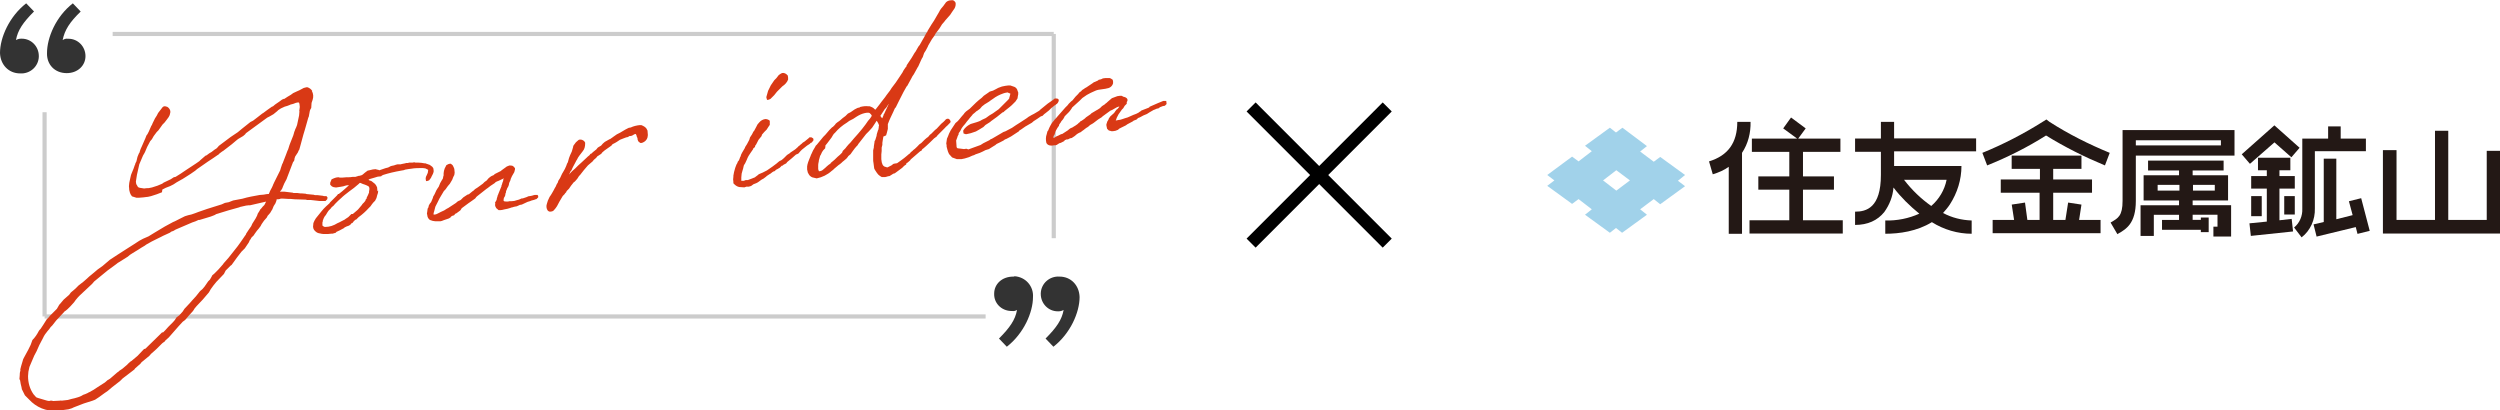 <?xml version="1.0" encoding="UTF-8"?><svg id="_レイヤー_2" xmlns="http://www.w3.org/2000/svg" viewBox="0 0 360 59.09"><defs><style>.cls-1{stroke:#000;stroke-width:1.84px;}.cls-1,.cls-2{fill:none;}.cls-3{fill:#231815;}.cls-2{stroke:#ccc;stroke-width:.6px;}.cls-4{fill:#a1d2ea;}.cls-5{fill:#333;}.cls-6{fill:#d93915;}</style></defs><g id="_レイヤー_1-2"><path id="_パス_106513" class="cls-2" d="M6.42,45.57h135.51"/><line id="_線_192" class="cls-2" x1="6.42" y1="16.16" x2="6.42" y2="45.57"/><path id="_パス_106514" class="cls-2" d="M151.74,4.89H16.22"/><line id="_線_193" class="cls-2" x1="151.74" y1="34.3" x2="151.74" y2="4.89"/><path id="_パス_106602" class="cls-6" d="M40.78,14.28l-.15.05-.39.29-.64.44-.29.25-.15.05-.69.49-.59.44-.1.05-.69.54-.64.49-.39.2-1.23.98-.59.49-1.03.69-1.76,1.32v.05l-.29.29-.25.15-.44.34-.34.2-.39.29-.15.05-.74.64-.15.15-.49.34c-1.23.83-1.52.98-1.86,1.23l-.29.2-.78.49-.25.05-.44.29-1.03.49-.2.15-.69.29-.78.25-.49.1c-.2,0-.44,0-.64.05l-.64-.1-.25-.1-.05-.1-.2-.34c0-.1-.05-.25-.05-.34l.05-.34.1-.64.34-1.52c.15-.39.39-.88.54-1.27l.2-.34.1-.2.29-.69.44-.83.25-.29.25-.44.44-.59.25-.25.59-.83.29-.29.34-.44.25-.34.15-.29.1-.44c0-.34-.2-.59-.44-.74-.39-.15-.54-.1-.69.05l-.64.83c-.1.15-.1.25-.2.39l-.25.39-.34.69-.1.25-.1.15-.34.78-.05.1-.15.29-.15.2-.15.39-.15.34-.34.78-.2.44-.1.29-.05.2-.1.15-.2.49-.15.64-.15.29c0,.1-.05.2-.1.29l-.1.29-.05.15-.34.83-.05.15-.1.44c-.15.59-.15.78-.15.74-.05.25-.05.54,0,.83v.1l.1.39.1.25.2.29.64.2h.34l.64-.05.39-.05c.2,0,.39-.05.59-.1.1,0,.15-.05.2-.05.54-.15,1.03-.34,1.52-.54l.05-.39.49-.25.64-.25.49-.25.44-.29.69-.39s.05-.05.1-.05l.54-.34.69-.44.49-.34.15-.1.29-.25.49-.34.29-.2c.49-.34.98-.69,1.52-1.03l.64-.44.1-.05.2-.2.39-.29.1-.05,1.27-.98.64-.54.25-.2.74-.44.29-.25.1-.15,1.27-.93,1.81-1.32.1-.05.2-.1.59-.34.54-.44.15-.15.39-.25.54-.25c.25-.05.49-.15.74-.25l.1-.05.39-.1.39-.15.25-.05h.15l.05.05.05.15.05.44-.05.39s-.05.2,0,.25l-.05.59c-.1.44-.2.93-.29,1.37l-.15.39-.1.2-.1.29-.05.1s-.05.15-.05.2l-.1.34-.39.98-.15.39-.2.64-.1.2-.2.54-.44,1.13c0,.1-.05.1-.1.2l-.2.59-.1.34-.83,1.67-.1.2c0,.1-.1.15-.1.25l-.15.34-.29.54-.05.15c-.05.1-.1.15-.1.25-.25,0-.49.05-.74.1l-.59.05c-.83.15-1.67.29-2.5.54l-1.32.25-.64.25-.54.1c-.15.05-.29.15-.44.2l-.15.05c-.34.1-.64.2-.93.29l-1.08.34-1.27.44-.39.15-.29.1-.29.1-.44.1-.49.15-.78.39-.49.25c-.1.05-.29.15-.44.2l-1.18.64-1.47.88-.88.54-.78.34-.54.29-.83.54-.93.59-1.37.88-1.13.74c-.34.29-.69.59-1.03.88l-.69.49-.93.78-.25.2-.54.49-.39.34-.64.49-.49.49-.64.54-.25.34c-.15.1-.25.25-.39.34l-.39.34-.54.64-.1.1-.34.59-.25.25-.78.78-.1.15-.34.34-.49.78-.39.59c-.1.1-.2.2-.25.29-.25.49-.54.93-.93,1.32l-.25.69-.34.69-.64,1.18-.1.2s-.2.69-.29.98l-.1.39s-.05.2,0,.25c-.05.15-.1.34-.1.49v.15l-.05.59.1.2c.05.34.1.64.2.98l.05.29.44.88.59.59c1.03,1.13,2.5,1.76,4.02,1.62l.59-.05,1.08-.15.49-.15.2-.1.25-.1,1.27-.49,1.23-.39.39-.15.59-.39c.25-.15.49-.39.74-.54l.49-.34.64-.54,1.13-.88.29-.29.05-.05c.15-.1.29-.25.44-.34l.64-.49.64-.49.1-.15.78-.69.15-.2,1.13-.93.25-.29.39-.34c.29-.25.54-.49.78-.74l.44-.44.2-.15.1-.05.15-.2.49-.44,1.42-1.62.59-.64.34-.25.54-.64.54-.59.15-.2s.1-.2.15-.25l.29-.34.88-.93.88-1.03.25-.44.39-.54.44-.54,1.08-1.13.25-.49.25-.25.25-.25.2-.2.15-.1.78-1.08.64-.83.49-.49.59-.88.1-.25.15-.2.1-.2.15-.15.25-.25v-.05l.39-.54c.1-.15.15-.15.25-.29l.29-.39.15-.29.34-.49.39-.44.15-.29.1-.1.25-.29.2-.34.1-.15.2-.49.25-.39.15-.39s0-.15.05-.2h.2c.15,0,.25-.05.39-.1h.25l.83.05h.34l.54.05,1.57.05s.15,0,.2.05h.54c.44.05.88.1,1.32.15h.83l.25-.25.05-.25-.15-.2h-.29s-.15,0-.2-.05l-.83-.1h-.29s-.15,0-.2-.05l-1.03-.1s-.1,0-.15-.05l-.59-.05h-.2l-.39-.05h-.49s-.15,0-.2-.05l-1.23-.15h-.59s0-.1.05-.1l.1-.1.2-.34v-.05l.25-.59.34-.64.05-.15.88-2.3c.15-.1.2-.29.2-.49.05-.05,0-.05.05-.15l.05-.15.39-.59.1-.25.1-.15.15-.54.44-1.62c.1-.34.29-.93.39-1.32l.29-1.03s0-.05.1-.25l.15-.83.1-.25.1-.15.05-.74.15-.44c.15-.44.1-.88-.1-1.27h.05c-.15-.25-.39-.44-.69-.54h-.15l-.39.1-.64.34-.34.15-.54.25-.34.25-.49.29-.44.29h-.1ZM35.97,29.57l1.47-.34.88-.2-.25.49-.25.25-.2.25-.15.15-.1.2-.25.39-.1.29-.2.39-.49.78c-.05.1-.1.25-.15.34l-.34.49-.39.59-.05.15-.15.2-.1.15-.2.29-.34.49-.39.54-1.32,1.67-.69.78-.1.15-.69.78-.05.05-.54.54-.25.2-.15.29-.2.34-.25.25-.54.78c-.1.1-.2.25-.29.34l-.34.29-.59.74-.54.59-.34.39-.78.83-.25.39-.49.54-.2.15-.2.15-.25.39-.25.29-.69.69-.44.49-.05.05-.15.15-.1.1h-.15s-.34.34-.34.34c-.69.69-1.37,1.32-2.06,2.01l-.2.05-.93.98-.88.74-.1.05-.29.25-.29.29-.64.54-.44.29-.15.15-.1.05-.74.64-.34.29-.34.2-.39.34-1.08.69c-.34.25-.74.49-1.13.69-.05,0-.2.1-.29.15l-.34.15-.29.1-.25.15c-.29.15-.64.25-.98.34l-.44.1-.54.15-.88.1s-.15-.05-.25,0l-.98.05-.2-.05c-.15,0-.29,0-.39.05l-.29-.05-1.32-.39-.25-.1c-.15-.15-.25-.29-.39-.44-.54-.78-.78-1.67-.78-2.6,0-.2.05-.44.05-.64l.15-.69.25-.59.44-1.03.34-.64.39-.88c.15-.34.39-.69.54-1.03s.39-.69.64-.98l.25-.29.2-.29.25-.25.54-.69,1.32-1.42v.05l.34-.29.44-.44.49-.54c.29-.44.64-.83,1.03-1.18l1.57-1.47.29-.34,1.91-1.57,1.27-.93.25-.2.1-.05,1.32-.83.29-.25.39-.25.88-.54.39-.25.49-.29.2-.15.78-.44.78-.39.59-.29.29-.15.44-.2.54-.25.2-.15.29-.1.34-.2,2.4-1.03.44-.15.44-.2h.15s1.62-.49,1.62-.49l.39-.15c.15-.05.25-.1.39-.2l.34-.1.15-.05,1.27-.39,1.57-.44.1-.05c.29-.05.59-.15.88-.2l.44-.05ZM54.35,27.51l-.05-.54-.15-.29-.15-.2-.49-.39-.25-.1h-.05l-.15-.1.15-.1.69-.2.49-.15.49-.05.1-.1.2-.1c.78-.25,1.57-.44,2.7-.64.1,0,.2-.05.29-.05.1-.05.2-.1.34-.1l.29-.05.39-.05c.54-.1,1.13-.1,1.67-.1l.39.05.2.1.2.1v.1l-.05.34-.15.34-.1.2-.05.2v.15l.05.29h.15l.29-.1.15-.2c.1-.1.15-.2.2-.34l.2-.39.1-.29v-.25l-.05-.29-.15-.2-.39-.29h-.1s-.05-.1-.29-.1h.05l-.25-.1h-.15c-.29-.05-.54-.1-.83-.1h-.44l-.2-.05-.25.05h-.49l-.15.05h-.25l-.15.05c-.1,0-.15.05-.25.05l-.25.05c-.1.05-.2.05-.29.05h-.34l-.2.05-.29.1-.25.05-.2.05-.39.2-.39.1-.29.1-.59.2c-.1-.05-.2-.1-.34-.1l-.15-.05h-.15c-.2,0-.39.05-.59.1l-.2.05-.25.05-.2.15h0l-.2.15-.29.25s-.1.05-.15.1l-.34.1h-.1l-.49.15h-.39l-.39.05c-.34,0-.69,0-1.03.05h-.44l-.2-.05-.34.05-.29.1-.34.15-.2.49v.29l.25.25.25.1.34.05.64-.1c.2-.05.44-.05.64-.15.1,0,.15-.05.2-.05l.39-.05-.1.1-.1.1-.49.44-.29.25-.25.2-.25.2h-.1l-.15.2-.54.54-.1.1-.25.25s-.1.1-.15.15v.05l-.54.49-.1.1-.25.25-.29.34-.83,1.03-.2.34-.15.34-.05.54.05.25.1.2c.2.25.44.44.74.49h.05c.2.05.39.1.59.1h.59l.49-.05h.2l.34-.1.15-.05.05-.1c.34-.15.64-.29.98-.49l.1-.05s.05-.05.1-.1l.1-.05.2-.1.29-.1.1-.05.2-.15s.05-.1.1-.15l.15-.05.15-.2.2-.2.05-.05.15-.05.29-.29.05-.05c.54-.39,1.03-.83,1.47-1.32l.25-.25.2-.29.2-.25.25-.25.2-.39c.05-.15.05-.25.1-.39.1-.25.15-.44.15-.69l-.1.1ZM52.78,28.59l-.15.2v.1l-.2.25-.25.25-.05.1c-.2.2-.34.44-.54.64l-.1.1-.69.59h-.2l-.44.44-.44.29-.05.05c-.34.15-.69.39-1.08.54-.54.34-1.13.54-1.76.54h-.05l-.15-.05-.2-.15v-.44l.05-.15v-.1c.05-.2.15-.39.25-.59l.2-.25.2-.34c.05-.1.15-.2.2-.29l.29-.29.15-.2.25-.2.25-.29.29-.29.15-.15c.15-.15.34-.29.49-.44l.1-.1.29-.25.69-.54c.49-.34.93-.69,1.37-1.08l.15-.15h.1l.34.15.15.05.15.05.25.1.2.1h.05c.05.1.1.15.15.25v.25l-.05.29v.15c-.1.25-.2.49-.34.74v.15ZM71.31,29.23v.15c-.05.15,0,.34.1.49l.05.1.34.29h.25c.2,0,.34-.05.54-.1.1,0,.15-.05.25-.05l.25-.05.34-.1.29-.1s.15,0,.2-.05l.2-.05.29-.05.34-.15.1-.05.29-.05.83-.39.34-.1.25-.1.39-.1.1-.05.2-.05.25-.25v-.2l-.1-.15h-.39l-.2.05s-.1,0-.15.05l-.25.05-.34.05-.2.1-.59.2h-.15l-.34.15-.15.05s-.15.05-.2.05c-.25.1-.49.15-.74.15h-.34l-.2.05h-.25c-.15,0-.29,0-.39-.1v-.05c0-.15,0-.25.05-.39l.1-.15.1-.25v-.15l.1-.25v-.15l.15-.34v-.05l.15-.25.1-.25.05-.29.2-.44s0-.15.05-.2l.15-.34.34-.59.05-.2.05-.2v-.15l-.15-.2-.2-.15c-.15-.05-.29-.05-.44-.05l-.15.05-.25.1-.2.15-.54.39-.1.1-.1.05-.78.39-.1.1-.05.05-.34.15-.15.1-.25.2-.29.34-.29.2-.25.25-.74.54-.39.25-.2.2s-.1.05-.15.1l-.54.44h-.05l-.15.05-.59.39-.34.34-.15.1-.15.05-.25.15-.15.15-.98.64-.15.1-.2.1-.39.25-.44.2c-.15.1-.34.15-.49.25s-.34.15-.49.15h-.1s0,0,0-.1v-.1l.1-.34.05-.2.1-.39.1-.2.2-.39c.1-.2.2-.39.29-.59l.2-.34.44-.74.05-.05.15-.15.15-.2.1-.15.15-.2.25-.29.15-.25.2-.34.15-.39.15-.29.05-.34-.05-.54c-.05-.2-.15-.34-.25-.54l-.25-.2h-.15l-.2.05-.29.15-.25.49-.1.34-.05.34v.25s0,.15-.05.2l-.05.29-.05.1-.1.15-.25.44-.1.25-.1.25-.2.29-.15.25-.2.44-.1.2-.15.25-.05.2-.25.59-.2.25-.15.29v.05l-.05.2-.1.15-.05.39-.05.34.05.2c0,.2.1.44.25.59.1.1.15.15.54.25l.34.05h.78l.2-.05.25-.1.15-.05.59-.2.25-.15.05-.1.15-.1.1-.05.2-.05.2-.25h.05l.1-.05.34-.25.2-.15.05-.05.15-.25.05-.05.93-.69.29-.2.69-.49.15-.2.1-.1,1.37-1.08.15-.1.44-.34.59-.39.15-.15.2-.1.15-.05.83-.39-.1.2v.15l-.1.25c-.05.1-.05.25-.1.34l-.05.1v.1c-.05.15-.15.34-.2.49l-.2.49s-.05.1-.05.15l-.1.2v.05c-.1.29-.15.49-.15.59l-.25.44ZM81.94,25.16l.15-.34v-.05l.2-.25.15-.34.1-.2.29-.54c.1-.2.25-.49.25-.44l.1-.2.05-.1.2-.29.49-.64c.25-.29.34-.69.34-1.08v-.15c-.1-.25-.34-.39-.59-.44h-.2l-.15.05-.39.34-.29.39-.1.15v.1l-.2.69-.25.54-.15.39-.15.54v.05l-.1.15-.1.25-.05.15-.2.44-.25.44-.15.25c-.1.15-.15.39-.25.54l-.05.1-.25.39-.05.2-.2.34-.1.25-.15.25-.15.29-.25.44-.15.25-.2.29-.25.54-.15.49c-.1.29-.05.64.1.88.1.15.29.25.49.2.15,0,.25-.05.39-.15l.29-.34.2-.29.34-.64.49-.83.25-.25.1-.15.15-.15.05-.15.25-.25.1-.1.1-.15.2-.29.2-.25s.1-.15.15-.2l.2-.15.34-.39.25-.39.15-.15.54-.69.59-.69.69-.59.15-.2.34-.29.2-.25.1-.05.44-.29.15-.2.34-.29.98-.69.1-.15s.1-.05.15-.1c.34-.15.69-.39.98-.59.29-.1.59-.25.88-.34l.25-.05.25-.15h.15l.2-.05.34-.2.2-.05.1.2.05.2.1.2v.15l.05.15.05.15.29.25h.2l.15-.05.2-.1.2-.15.2-.25.1-.25.05-.34-.05-.64-.15-.29c-.05-.1-.15-.15-.25-.25-.15-.1-.34-.2-.49-.25h-.25c-.44.05-.88.15-1.27.34l-.29.05-.2.1-.29.15-.74.44-.49.25c-.39.29-.59.39-.69.49-.1.05-.2.15-.29.2h-.05l-.69.39-.29.25-.25.29-.34.2-.15.1-.2.25-.49.39-.2.2-.15.05-.15.2-.25.2-.1.1-.74.69-.54.49-.44.44-.39.34-.25.25-.2.25-.39.39-.1.1.44-.44ZM112.72,23.83l.1-.1.29-.15.1-.05.15-.2c.39-.29.83-.69,1.27-1.08l.15-.05.2-.1.29-.34.2-.2.74-.59.39-.25.15-.15.15-.05.25-.34-.05-.25-.25-.15h-.29l-.15.15c-.2.15-.34.29-.54.44l-.15.1-.1.05-.15.15-.25.2-.1.1-.15.1-.1.15h-.05l-.15.15-.05.05-.2.15-.59.39-.1.1-.39.25-.1.1-.2.2-.15.15-.29.25-.15.1-.15.05-.2.15-.29.25-.39.29-.2.15-.78.54-.2.1-.39.2-.59.25-.1.1-.39.29s-.05.05-.05.05l-.25.1-.25.1c-.2.05-.34.15-.54.2h-.29l-.15.05-.1.05h-.39v-.49l.05-.54.15-.54.05-.15.1-.44s.05-.15.1-.2l.1-.15.25-.54.1-.25.15-.29.29-.44.34-.49s.05-.1.05-.15l.25-.2v-.15l.15-.2.15-.29.2-.39.44-.54.05-.2.34-.39.34-.34.25-.39.2-.29v-.59c-.15-.15-.39-.25-.64-.25-.34.05-.64.2-.88.49l-.25.29-.2.39-.29.54-.1.1-.1.2-.1.2-.29.44-.1.34-.34.64-.25.39-.05.15-.2.34c-.05.1-.15.25-.2.34l-.05.1-.1.2-.05.2c-.05.1-.15.25-.15.34l-.1.25-.2.25v.1l-.15.25-.15.39s-.05.15-.05.15l-.15.54-.1.54v.15c-.05.25-.05.49,0,.74v.2l.15.15c.2.2.44.34.69.39l.74.05.29-.1h.34l.34-.1.34-.25.39-.15.2-.1.15-.1.34-.25s.1-.05.15-.1l.2-.1.39-.29.1-.1.44-.29.1-.05.25-.2c.1-.05.2-.15.34-.15l.05-.05.15-.15.2-.1.34-.2.29-.29h.1ZM113.41,10.85c-.2-.25-.49-.39-.78-.34l-.2.1-.29.2-.34.44-.15.15-.15.15-.2.29-.1.15-.2.29-.29.59-.1.2-.25.88v.1l.1.34c.15,0,.34-.05.49-.15l.15-.15.39-.39.39-.49c.1-.1.29-.29.39-.39l.1-.1.29-.29c.39-.25.69-.59.83-.98,0-.2,0-.39-.05-.59h-.05ZM130.51,23.54l.1-.1h.05l.39-.34.1-.15c.44-.39.93-.78,1.37-1.18l.15-.05.15-.25.15-.1.39-.34c.39-.34.78-.74,1.18-1.13l.1-.05.1-.1.1-.05.15-.2,1.08-1.08c.15-.2.39-.34.54-.54l.1-.1c.34-.25.1-.49-.05-.64-.15-.1-.44-.05-.59.2l-.2.2-.34.29-.64.69-.25.2-.54.54-.2.15-.2.25-.1.1-.1.05-.34.29-.2.2-.29.29-.29.2c-.15.2-.44.44-.64.64l-.2.15-.15.15-.25.2-.1.15-.15.1-.34.29c-.44.39-1.03.78-1.37,1.03l-.34.05-.2.05c-.1.05-.15.15-.25.2l-.39.2-.2.1s-.15,0-.2-.05l-.2-.05c-.25-.1-.44-.39-.49-1.08v-.69l.05-.49v-.49l.1-.39v-.29l.05-.34.1-.59h.05l.34-.15.1-.34.1-.39.05-.2v-.69c.25-.69.49-1.13.78-1.76l.15-.34c.05-.1.1-.25.2-.29.25-.49.64-1.32,1.13-2.25l.44-.78.1-.1.59-1.08.15-.29.2-.29.54-.98.1-.15.44-.98.1-.2.1-.15.2-.59.25-.39c.05-.15.29-.49.34-.69l.54-.93.15-.2.1-.15.05-.05.25-.44.49-.64.25-.39.15-.25.34-.39s.1-.15.15-.2l.69-.78.29-.44.34-.49c.15-.25.2-.59.15-.83-.2-.34-.39-.39-.64-.34-.29,0-.54.1-.74.29l-.39.54-.29.34-.2.29-.1.2-.2.34-.54.93-.39.59-.15.25-.39.64-.05.15-.15.2-.34.64-.15.25-.44.78-.2.25-.39.69-.15.2-.44.74-.69,1.03-.05.2-.1.1-.2.29c-.1.15-.2.29-.25.44l-.39.59-.59.88-.59.78-.25.39-.49.64-.2.29-.54.69-.25.34-.54.69-.1.1-.05-.05c-.1-.1-.2-.2-.29-.25l-.2-.1-.25-.1h-.2c-.39-.05-.78,0-1.18.1-.1.1-.15.1-.15.1-.1,0-.15,0-.25.05l-.29.15-.1.05-.29.2-.29.2-.39.2-.2.2-.15.15-.39.29-.39.34-.2.15-.15.1-.25.2-.15.2-.29.29-.1.05-.29.29-.1.1-.59.69-.29.29-.93,1.13-.2.2v.05l-.2.34-.15.25-.2.44-.1.2-.05.15-.2.49-.15.39c0,.1-.1.25-.1.34l-.05.29v.44l.1.44c.25.49.34.49.39.54s.15.1.25.15c.2.05.44.1.64.15.78-.15,1.57-.54,2.16-1.08l.2-.15.15-.15.64-.54.15-.1.25-.2.15-.15.25-.2.34-.29c.05-.1.2-.2.25-.34l.34-.29.2-.29.25-.34.15-.2.25-.29.15-.15.15-.25.05-.05,1.03-1.32.39-.39.49-.54.39-.59.25-.39.05.05.15.25.05.1.1.25-.05.2v.15l-.05.25s0,.1-.05.1l-.15.49-.05.2v.1l-.2.64-.1.15v.1l-.1.64v.15l-.1.44v1.23c0,.2,0,.39.05.59l.1.78.1.2.29.44.2.25.25.2.25.15h.49l.2-.05s.1,0,.15-.05l.29-.05.54-.34.2-.05.34-.25.34-.25.39-.29.29-.29.29-.2ZM118.85,20.94l.1-.1.2-.25.59-.78c.05-.1.15-.25.2-.34.1-.15.15-.25.29-.34.49-.59,1.08-1.08,1.72-1.47l.34-.25.29-.15.29-.15.44-.29c.39-.25.78-.44,1.23-.54.2-.05.34-.05.54-.05l.15.05.2.2.1.15-.05.15-.2.29-.29.34-.34.49-.49.64c-.39.49-.78.93-1.18,1.37l-.54.64-.25.25-.29.34-.15.2-.39.39-.1.25-.15.15-.15.15-.34.29c-.29.29-.59.59-.98.88l-.05.1-.29.2-.29.25-.1.1-.29.25-.25.2-.15.05-.15.05h-.15l-.1-.29v-.59c0-.25.1-.49.1-.69l.15-.54c0-.1.05-.15.1-.2l.2-.44.2-.29.25-.25.05-.39ZM127.42,15.7l.2-.2c.1-.15.25-.39.34-.54v.05l-.29.64-.1.2-.25.54-.1.15v.1c-.05.1-.15.29-.15.34l-.05.05-.25-.34.64-.98ZM138.01,19.23l.25-.34.15-.29s.1-.2.15-.25l.15-.2.25-.29.29-.39.25-.29.15-.2.34-.39s.1-.1.1-.15c.05-.05.1-.05.15-.1l.39-.34.1-.05.39-.29.29-.34.44-.34.1-.05.54-.34.05-.05.29-.2.15-.1c.44-.34.93-.59,1.47-.78l.15-.05.2-.05.29-.05s.05,0,.1.05l.25.1s.05,0,.05.05l-.1.39-.05.15v.1s-.1.15-.15.2l-.98.98-.25.25-.15.15c-.25.15-.59.44-.83.59l-.49.29-.54.39-.54.25-.25.15-.25.1-.29.1c-.25.05-.59.2-.83.25-.05,0-.05.05-.1.05-.39.2-.74.49-.98.88v.2l.05.25.34.1.25-.05.44-.1.74-.25.44-.25.64-.39.29-.29.69-.44.1-.1c.59-.39,1.13-.83,1.67-1.27l.15-.05.15-.15.74-.59.29-.25.25-.25.29-.29.29-.44.05-.34.05-.25v-.29l-.05-.1-.1-.29c-.1-.2-.2-.29-.39-.39l-.29-.1c-.1-.05-.2-.05-.29-.1h-.34l-.39.05c-.1,0-.15.05-.25.05l-.25.05-.54.2c-.2.1-.34.2-.74.39l-.34.1-.15.05-.2.15-.64.44-.29.29c-.59.44-1.08.93-1.57,1.42l-.1.1-.05.05-.34.25-.2.15-.2.2s-.1.1-.1.15l-.05.05-.34.39-.2.25-.29.34-.34.29-.39.59-.29.44-.25.49c-.05.15-.1.25-.15.39l-.15.34-.1.69.05.25v.2l.1.39.1.34.15.34.44.49.69.25h.64l.49-.1.49-.15.15-.05.44-.2c.2-.05.34-.1.49-.2l.15-.05.44-.15.44-.2.39-.2.49-.15.78-.49c.15-.05.25-.2.34-.25.34-.15.69-.34.98-.49l.2-.15.25-.1.64-.34,1.13-.74.05-.1c.2-.1.39-.25.59-.39l.29-.2.93-.54c.1-.1.2-.15.29-.25l.25-.15s.1-.1.15-.1l.64-.44h.05l.15-.05.1-.1.15-.15.2-.15.49-.39.05-.05.29-.29.49-.39.15-.1.2-.15c.15-.15.29-.44.2-.59s-.29-.15-.44-.15-.25.1-.34.2c-.1.05-.2.15-.29.2l-.49.34-1.08.88-.15.15-.74.44-.39.2-.25.15-.1.05-.34.25-.98.64c-.34.2-.69.44-1.13.74l-.1.05-.83.44-.29.1-.25.15-1.42.83-.15.05-.2.15-.88.44-.39.25-1.76.64-.29-.1-.34.05-.39-.05c-.39-.05-.54-.05-.59-.1-.1-.1-.1-.25-.1-.39s-.05-.54-.05-.69l.2-.54v-.05l.2-.39ZM159.87,16.78l-.2.29-.05.15-.2.34v.05l-.1.29c0,.15,0,.25.05.39l.05.25.25.25.2.05.15.05h.25l.34-.05.39-.15s.1-.1.15-.15l.29-.15.69-.34.2-.15.64-.34.1-.05.2-.15.15-.05.25-.1.2-.2.1-.05.15-.05.54-.29.49-.2.39-.25.59-.34.15-.05.34-.15h.15l.29-.2.39-.15.29-.05.25-.25-.05-.44h-.44l-.49.2-.25.1-1.23.54-.05.1-.25.1-.88.34-.1.1-.1.05-.2.15-.29.15-.25.1-.15.05-.88.39-.34.1-.15.05-.29.1-.34.1h-.1l-.25.05c-.1,0-.15.05-.25.05,0-.05.05-.05.05-.1l.05-.15.05-.15.2-.39.05-.1.49-.69.2-.2.2-.34.1-.1.2-.2v-.25l.1-.15v-.25c-.1-.2-.29-.29-.49-.34h-.05l-.29-.15h-.29l-.34.05-.78.29-.34.29-.29.25-.1.1-.2.15-.1.1-.39.25-.29.29-.39.25-.1.05-.74.44-.15.15-.64.44-.15.15-.2.15-.29.2-.15.05-.05.1-.2.15-.15.15c-.2.15-.39.29-.59.39l-.15.1-.34.15-.2.15-.1.1-.83.54-.2.05-.39.2-.25.1c-.2.1-.25.2-.44.25v-.25l.05-.1.1-.15.05-.15.1-.34.25-.44.1-.15.15-.2v-.1l.05-.1.1-.15.15-.2v-.05l.29-.34.2-.34v-.05l.25-.25.05-.05.2-.2.15-.15.2-.25.2-.29.05-.1,1.08-.98.29-.29.1-.1.64-.44.54-.29.44-.2.34-.15.15-.05.2-.05,1.03-.15s.15-.05.2-.05c.44-.05.78-.34.88-.74v-.25l-.05-.25-.29-.2s-.1,0-.15-.05h-.59l-.39.05-.2.1-.15.05-.25.05-.1.1c-.15.05-.29.15-.44.2l-.15.05-.2.15-.88.59c-.15.05-.25.15-.39.25l-.1.05-.2.15v.05l-.34.25-.15.2-.39.39-.44.54-.2.15-.05.05-.29.29-.15.2-.34.34-1.08,1.23-.25.29-.2.2-.1.15-.29.34-.2.34-.15.29-.15.34v.05l-.15.2-.1.39c-.15.39-.15.88-.05,1.27.2.39.64.44,1.13.34h.2l.15-.05.39-.25.2-.05.49-.25s.05-.1.1-.15c.15-.05.2-.05.25-.1h.2l.29-.15.25-.05.44-.29c.15-.15.34-.29.49-.39.05,0,.15-.05.2-.1l.15-.05.25-.2.15-.1c.15-.1.29-.25.44-.34l.1-.05.34-.25v-.05l.44-.25.15-.1.64-.49.54-.34.15-.15.15-.1.2-.15.74-.54.25-.1.69-.39.29-.1h.05l-.05.1-.25.29h-.05l-.2.25-.2.29-.49.44Z"/><g id="_グループ_37920"><line id="_線_189" class="cls-1" x1="180.16" y1="15.4" x2="199.76" y2="35.01"/><line id="_線_190" class="cls-1" x1="199.76" y1="15.4" x2="180.16" y2="35.01"/></g><g id="smm_logo"><g id="_グループ_8"><path id="_パス_35" class="cls-3" d="M252.08,17.55h-1.91c0,2.99-1.32,4.85-4.07,5.69l.54,1.86c.83-.25,1.62-.59,2.3-1.08v9.65h1.91v-11.66c.88-1.32,1.27-2.89,1.23-4.46Z"/><path id="_パス_36" class="cls-3" d="M259.63,27.31h4.46v-1.91h-4.46v-3.53h5.39v-1.91h-6.08l1.08-1.47-2.11-1.57-1.13,1.57,2.01,1.47h-6.52v1.91h5.39v3.53h-4.46v1.91h4.46v4.41h-5.73v1.91h13.43v-1.91h-5.73v-4.41Z"/><path id="_パス_37" class="cls-3" d="M305.65,18.73v10.19c0,2.16-.64,2.5-1.67,3.09l-.05.05.98,1.67.05-.05c1.23-.69,2.6-1.52,2.6-4.75v-6.52h14.21v-3.68h-16.12ZM307.56,20.2h12.25v.74h-12.25v-.74Z"/><path id="_パス_38" class="cls-3" d="M315.74,29.56v-.69h5.1v-3.63h-5.1v-.69h4.46v-1.42h-10.88v1.42h4.46v.69h-5.1v3.63h5.1v.69h-5.54v4.41h1.91v-3.04h3.63v.74h-2.45v1.42h5.59v.34h1.13v-2.11h-1.13v.34h-1.18v-.74h3.58v1.72h-.59v1.42h2.55v-4.51h-5.54ZM318.93,26.62v.83h-3.14v-.83h3.14ZM310.7,27.45v-.83h3.14v.83h-3.14Z"/><path id="_パス_39" class="cls-3" d="M327.51,20.49l2.45,2.16,1.18-1.37-3.63-3.23-4.7,4.17,1.18,1.37,3.53-3.09Z"/><path id="_パス_40" class="cls-3" d="M328.24,31.72v-4.56h2.21v-1.81h-2.21v-.83h1.57v-1.81h-4.66v1.81h1.27v.83h-2.25v1.81h2.25v4.75l-2.5.25.2,1.81,6.08-.64-.2-1.81-1.76.2Z"/><path id="_パス_41" class="cls-3" d="M333.34,21.77h7.35v-1.81h-3.63v-1.76h-1.81v1.76h-3.72v10.1c.05,1.03-.39,2.06-1.18,2.7l1.08,1.42c1.27-.98,1.96-2.55,1.91-4.17v-8.23Z"/><path id="_パス_42" class="cls-3" d="M338.24,28.97l.54,2.01-2.35.59v-8.72h-1.81v9.12l-1.47.34.44,1.76,5.64-1.37.25.98,1.76-.44-1.23-4.7-1.76.44Z"/><rect id="_長方形_52" class="cls-3" x="324.17" y="28.24" width="1.52" height="2.89"/><rect id="_長方形_53" class="cls-3" x="328.93" y="28.24" width="1.52" height="2.65"/><path id="_パス_43" class="cls-3" d="M358.09,21.72v9.95h-5.54v-12.84h-1.91v12.84h-5.54v-10.05h-1.96v12.01h16.86v-11.91h-1.91Z"/><path id="_パス_44" class="cls-3" d="M272.76,17.55h-1.91v2.4h-3.72v1.91h3.72v3.33c0,4.75-2.11,5.29-3.72,5.29v1.91c1.81,0,3.23-.64,4.21-1.86.74-1.03,1.23-2.25,1.32-3.53,1.08,1.42,2.35,2.65,3.72,3.77-1.52.69-3.23,1.03-4.9.98v1.91c2.01,0,4.56-.34,6.71-1.67,1.72,1.08,3.72,1.67,5.73,1.67v-1.91c-1.42-.05-2.84-.39-4.12-1.08.34-.39.69-.78.98-1.23,1.08-1.67,1.67-3.58,1.67-5.54h-9.7v-2.11h11.81v-1.86h-11.81v-2.4ZM278.1,29.66c-1.47-1.03-2.79-2.3-3.92-3.77h6.13c-.29,1.47-1.08,2.79-2.21,3.77Z"/><path id="_パス_45" class="cls-3" d="M294.67,17.21l-.54.34c-2.74,1.72-5.64,3.23-8.67,4.46l.69,1.81c2.94-1.18,5.78-2.6,8.48-4.31,2.7,1.67,5.54,3.09,8.48,4.31l.69-1.81c-2.99-1.23-5.93-2.7-8.67-4.46l-.44-.34Z"/><path id="_パス_46" class="cls-3" d="M299.72,29.46l-1.91-.29-.39,2.5h-1.76v-3.92h5.59v-1.91h-5.59v-1.52h4.07v-1.91h-10.05v1.91h4.07v1.52h-5.64v1.91h5.59v3.92h-1.76l-.34-2.5-1.91.29.34,2.21h-3.09v1.91h15.54v-1.91h-3.09l.34-2.21Z"/></g><path id="_パス_47" class="cls-4" d="M242.65,25.2l-3.58-2.6-.93.69-1.96-1.47.98-.78-3.53-2.65-.93.69-.88-.69-3.58,2.6.98.78-1.91,1.47-.93-.69-3.58,2.65,1.03.78-1.03.78,3.58,2.6.93-.69,1.91,1.47-.98.78,3.58,2.6.88-.69.88.69,3.58-2.6-.98-.78,1.96-1.47.93.74,3.58-2.6-1.03-.78,1.03-.83ZM232.75,27.45l-1.91-1.47,1.91-1.47,1.96,1.47-1.96,1.47Z"/></g><g id="_グループ_37921"><path id="_パス_106509" class="cls-5" d="M2.89,10.57c1.42.1,2.65-.98,2.7-2.4v-.1c0-1.37-1.08-2.5-2.45-2.5h-.1c-.25,0-.49.05-.74.2.25-1.42,1.03-2.55,2.6-4.12L3.77.48C1.32,2.39,0,5.43,0,7.63c.05,1.67,1.23,2.94,2.89,2.94ZM9.61,10.53c1.57,0,2.7-1.08,2.7-2.45s-1.08-2.5-2.45-2.5h-.1c-.25-.05-.54.05-.74.2.29-1.47,1.03-2.6,2.6-4.12l-1.13-1.18c-2.45,1.91-3.72,4.95-3.72,7.16-.05,1.62,1.08,2.89,2.84,2.89Z"/><path id="_パス_106510" class="cls-5" d="M145.9,39.83c-1.62,0-2.74,1.08-2.74,2.45-.05,1.37,1.03,2.45,2.4,2.5h.15c.25.05.49,0,.74-.15-.25,1.42-1.03,2.55-2.6,4.12l1.13,1.18c2.45-1.91,3.77-4.95,3.77-7.16.1-1.57-1.08-2.89-2.65-2.99-.05.05-.1.05-.2.05ZM152.57,39.83c-1.42-.1-2.65.98-2.7,2.4v.1c0,1.37,1.08,2.5,2.45,2.5h.1c.25,0,.49-.05.74-.2-.25,1.42-1.03,2.55-2.6,4.12l1.13,1.18c2.45-1.91,3.77-4.95,3.77-7.16-.05-1.67-1.23-2.94-2.89-2.94h0Z"/></g></g></svg>